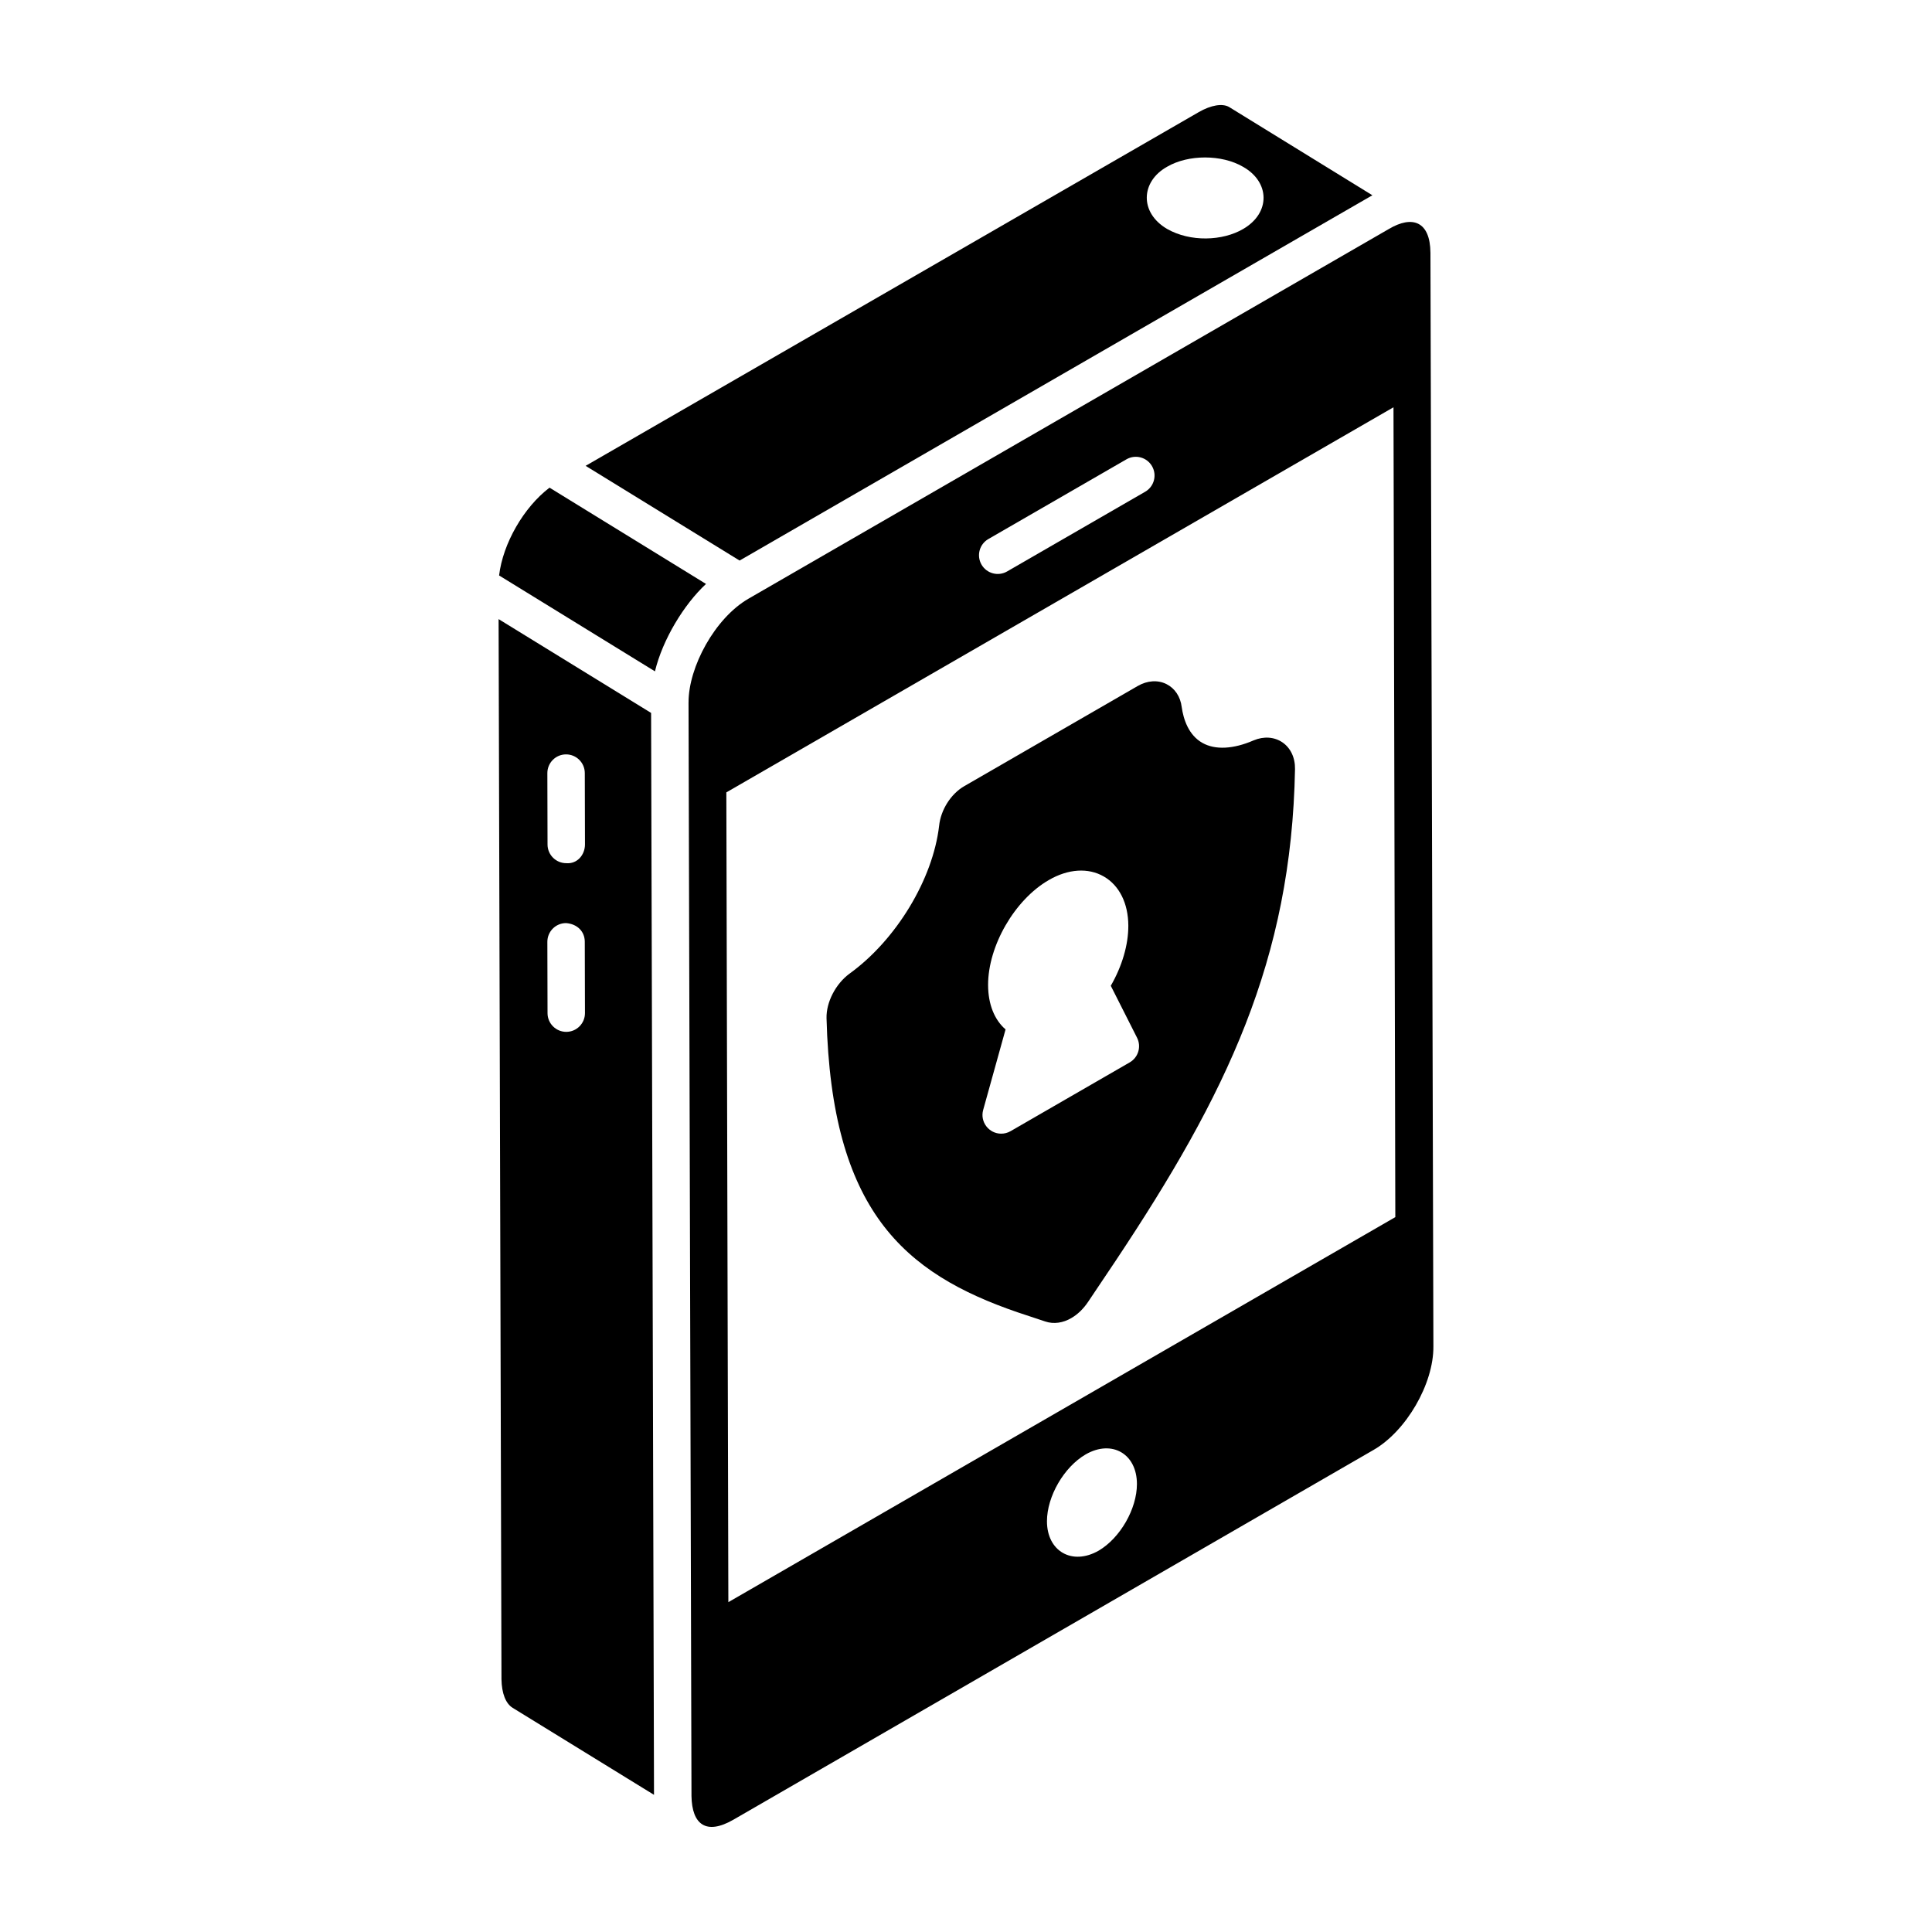 <?xml version="1.0" encoding="UTF-8"?>
<!-- Uploaded to: SVG Repo, www.svgrepo.com, Generator: SVG Repo Mixer Tools -->
<svg fill="#000000" width="800px" height="800px" version="1.1" viewBox="144 144 512 512" xmlns="http://www.w3.org/2000/svg">
 <g>
  <path d="m331.1 298.75-41.469-25.516c-6.832 5.184-12.371 14.816-13.363 23.27 0.957 0.59 44.008 27.074 41.301 25.41 2.047-8.477 7.691-17.742 13.531-23.164z"/>
  <path d="m507.7 195.75-38.004-23.41c-1.754-0.98-4.731-0.52-8.02 1.375-60.156 34.703-51.445 29.68-162.48 93.734l40.805 25.102c44.176-25.512 176.1-101.67 167.7-96.801zm-54.406-7.562c5.633-3.281 14.465-3.281 20.098 0 7.195 4.035 7.352 12.23 0.082 16.48-5.449 3.207-14.023 3.519-20.184 0-7.328-4.293-7.016-12.543 0.004-16.48z"/>
  <path d="m523.08 210.95c-0.074-8.246-4.75-9.992-11.023-6.262-20.852 12.039 68.496-39.543-169.67 97.953-8.922 5.141-15.938 18.129-15.914 27.5 0 0.008-0.004 0.012-0.004 0.02-0.004-0.969 0.68 252.52 0.781 289.81 0.129 7.547 3.879 10.41 11.066 6.293l169.63-97.984c8.719-4.984 16.004-17.562 15.918-27.477v-0.023c-0.031-10.695-0.789-292.6-0.781-289.83zm-186.59 143.04 176.8-102.06 0.484 214.62-176.75 102.04c-0.055-21.945 0.195 79.484-0.535-214.59zm69.438-67.141 36.594-21.125c2.359-1.371 5.406-0.566 6.777 1.816 1.371 2.375 0.559 5.406-1.816 6.777l-36.594 21.125c-2.352 1.359-5.398 0.57-6.777-1.816-1.371-2.375-0.559-5.406 1.816-6.777zm29.23 268.09c-7.043 4.027-13.703 0.152-13.703-7.789 0-6.582 4.5-14.375 10.277-17.73 6.981-3.988 13.566-0.117 13.566 7.859 0 6.578-4.43 14.301-10.141 17.66z"/>
  <path d="m413.76 491.8 7.215 2.398c2.332 0.797 4.809 0.344 6.914-0.883 1.695-0.973 3.246-2.477 4.481-4.328l7.231-10.781c29.426-44.203 46.645-79.703 47.59-130.38 0.055-3.031-1.168-5.617-3.348-7.102-2.141-1.445-4.906-1.652-7.594-0.527-0.023 0.008-0.047 0.02-0.066 0.027-5.336 2.309-10.141 2.562-13.516 0.66-3.734-2.086-5.055-6.363-5.5-9.492-0.336-2.766-1.816-4.988-4.059-6.109-2.285-1.137-5.051-0.953-7.586 0.504l-45.98 26.551c-3.555 2.043-6.238 6.301-6.668 10.516-1.652 14.176-11.406 30.285-23.781 39.199-3.66 2.719-6.152 7.551-6.055 11.773 1.32 50.906 20.375 67.574 50.723 77.977zm-7.906-86.73c-0.027-10.395 7.039-22.621 16.09-27.848 5.141-2.984 10.453-3.32 14.57-0.945 4.117 2.363 6.484 7.113 6.504 13.035 0.016 5.074-1.656 10.746-4.648 15.93l6.961 13.766c1.188 2.348 0.336 5.215-1.945 6.535l-31.574 18.227c-0.77 0.445-1.629 0.664-2.481 0.664-3.25 0-5.664-3.106-4.781-6.285l5.934-21.34c-2.945-2.551-4.613-6.656-4.629-11.738z"/>
  <path d="m316.7 388.8-0.152-55.867-40.414-24.863 0.762 280.93c0.062 3.758 1.125 6.484 2.992 7.613l37.43 23.035c-0.07-26.617 0.23 83.988-0.617-230.84zm-22.621 28.652h-0.016c-2.731 0-4.953-2.215-4.961-4.945l-0.047-18.906c-0.004-2.742 2.207-4.969 4.945-4.973 2.969 0.223 4.969 2.207 4.973 4.945l0.047 18.906c0.008 2.738-2.203 4.969-4.941 4.973zm-0.016-44.699c-2.731 0-4.953-2.215-4.961-4.945l-0.047-18.914c-0.004-2.742 2.207-4.969 4.945-4.973h0.016c2.731 0 4.953 2.215 4.961 4.945l0.047 18.914c0.004 2.746-2.035 5.219-4.961 4.973z"/>
 </g>
</svg>